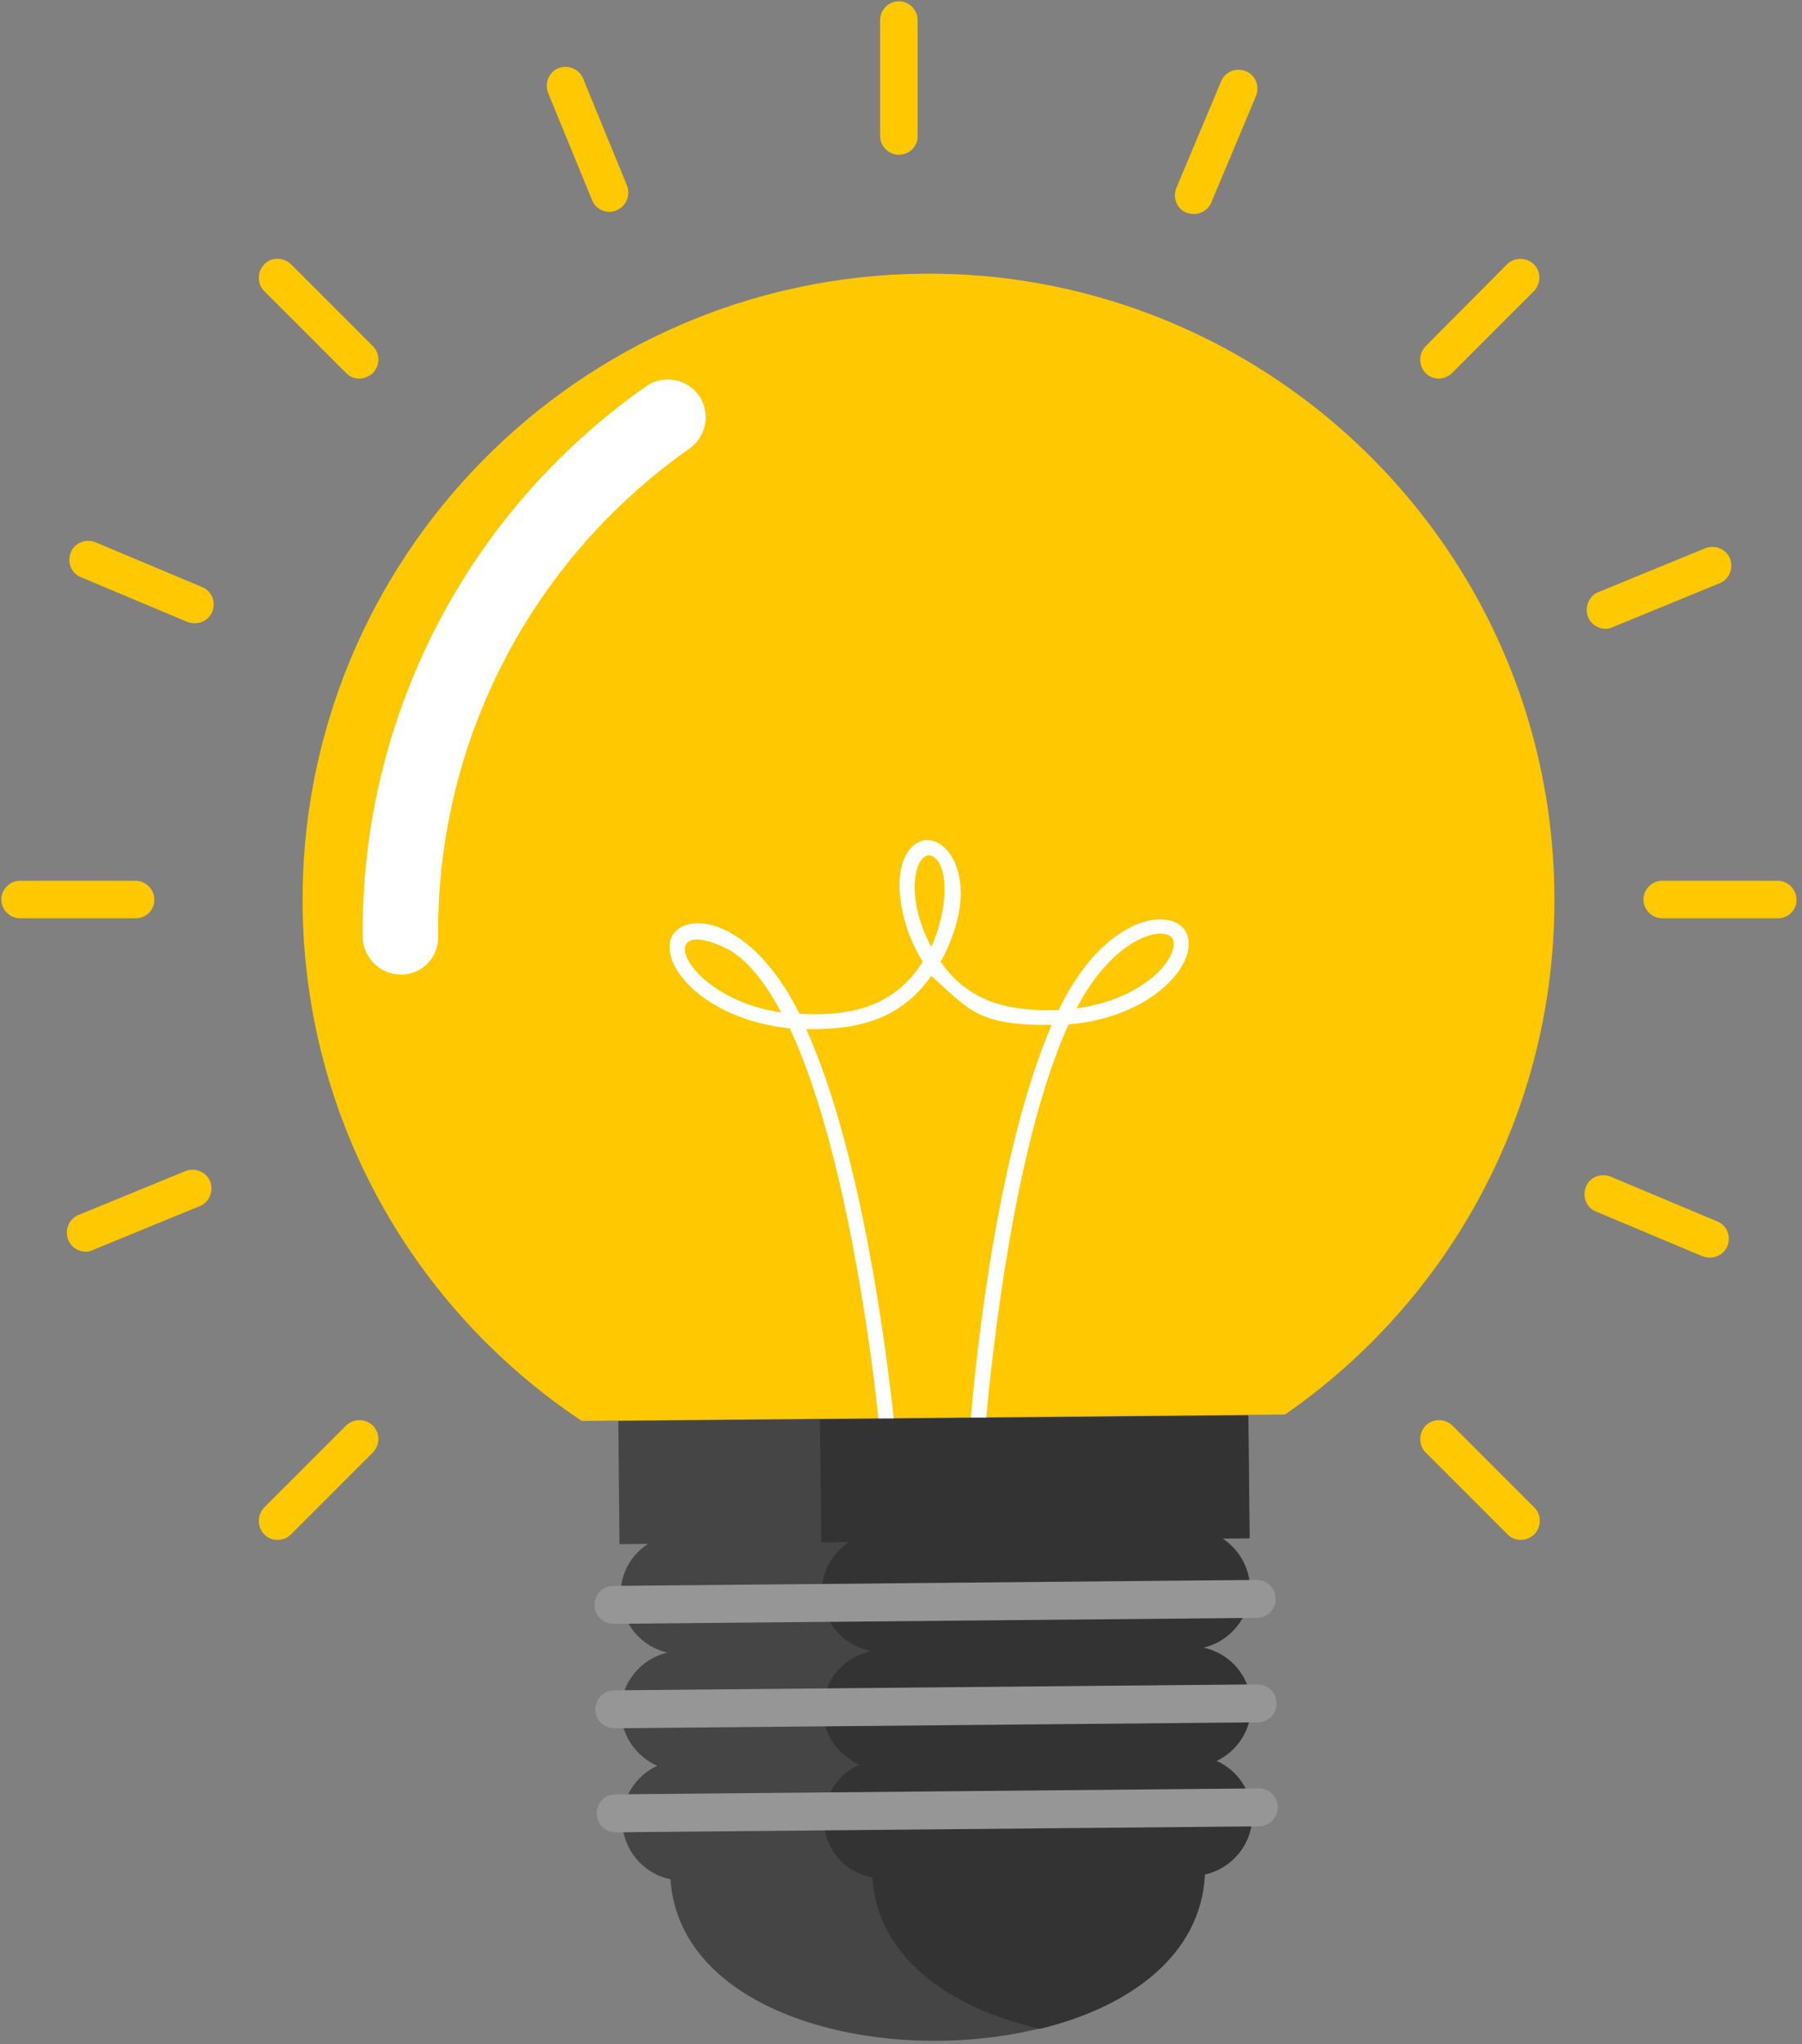 <?xml version="1.0" encoding="utf-8"?>
<!-- Generator: Adobe Illustrator 23.0.3, SVG Export Plug-In . SVG Version: 6.00 Build 0)  -->
<svg version="1.1" id="Layer_1" xmlns="http://www.w3.org/2000/svg" xmlns:xlink="http://www.w3.org/1999/xlink" x="0px" y="0px"
	 viewBox="0 0 422.8 479.5" style="enable-background:new 0 0 422.8 479.5;" xml:space="preserve">
<rect x="0" y="0" width="422.8" height="479.5" fill="#808080" stroke="none"/>
<style type="text/css">
	.st0{fill:#454545;}
	.st1{fill:#333333;}
	.st2{fill:#FFC800;}
	.st3{fill:#FFFFFF;}
	.st4{fill:#969696;}
</style>
<g>
	<g>
		<path class="st0" d="M282.8,437.9c0,0.5,0,1.2-0.1,1.7c-0.9,18.9-17.6,31.1-38.7,36.2c-36.1,8.9-84.6-2.6-86.7-35.1
			c-0.1-0.5-0.1-1.2-0.1-1.7L282.8,437.9z"/>
		<path class="st0" d="M293.3,372.6c0.1,6.7-4.7,12.5-11.1,13.9c-0.9,0.2-1.9,0.3-2.8,0.3l-119.7,1.1c-1,0-2-0.1-2.8-0.2
			c-6.4-1.3-11.2-6.9-11.3-13.7c0-5,2.5-9.3,6.5-11.9c2.1-1.4,4.7-2.3,7.4-2.3l119.7-1.1c2.7,0,5.3,0.8,7.6,2.1
			C290.6,363.3,293.2,367.6,293.3,372.6z"/>
		<path class="st0" d="M293.5,400.1c0.1,5.7-3.3,10.6-8.1,12.9c-1.8,0.7-3.7,1.2-5.8,1.2l-119.7,1.1c-2,0-3.9-0.4-5.7-1.1
			c-4.9-2.2-8.4-7-8.5-12.7c-0.1-6.8,4.7-12.5,11.1-13.9c0.9-0.2,1.9-0.3,2.8-0.3l119.7-1.1c1,0,2,0.1,2.8,0.2
			C288.6,387.7,293.5,393.3,293.5,400.1z"/>
		<path class="st0" d="M293.8,425.7c0.1,6.7-4.7,12.5-11.1,13.9c-0.9,0.2-1.9,0.3-2.8,0.3L160.1,441c-1,0-2-0.1-2.8-0.2
			c-6.4-1.3-11.2-6.9-11.3-13.7c-0.1-5.7,3.4-10.7,8.2-12.9c1.8-0.8,3.6-1.3,5.7-1.3l119.7-1.1c2,0,4,0.4,5.8,1.2
			C290.3,415.2,293.7,420,293.8,425.7z"/>
		
			<rect x="145.2" y="332.6" transform="matrix(1 -9.308411e-03 9.308411e-03 1 -3.221 2.055)" class="st0" width="147.8" height="28.9"/>
		<g>
			<path class="st1" d="M293.2,360.8l-6.5,0.1c3.9,2.5,6.5,6.8,6.6,11.7c0.1,6.7-4.7,12.5-11.1,13.9c6.4,1.3,11.3,6.8,11.3,13.7
				c0.1,5.7-3.3,10.6-8.1,12.9c4.9,2.2,8.3,7,8.4,12.7c0.1,6.7-4.7,12.5-11.1,13.9c-0.9,18.9-17.6,31.1-38.7,36.2
				c-21-4.8-37.9-16.5-39.3-35.2l0-0.3c-1.6-0.3-3.1-0.9-4.5-1.6c-4.1-2.4-6.9-6.9-6.9-12c0-4.8,2.4-9.2,6.2-11.7
				c0.6-0.4,1.3-0.8,2.1-1.2c-0.8-0.3-1.5-0.7-2.1-1.2c-3.8-2.4-6.4-6.7-6.4-11.5c-0.1-6.5,4.3-12,10.3-13.6
				c0.3-0.2,0.5-0.2,0.9-0.3c-0.4-0.1-0.6-0.1-0.9-0.3c-6-1.5-10.5-6.9-10.6-13.4c0-5,2.5-9.3,6.4-11.9l-6.5,0.1l-0.3-28.8
				l100.5-0.9L293.2,360.8z"/>
		</g>
		<path class="st2" d="M364.7,209.8c0.5,50.5-24.6,95.3-63.2,122l-165,1.5c-39.1-26-65-70.3-65.5-120.8
			c-0.8-81.1,64.4-147.5,145.5-148.3c18.8-0.2,36.8,3.2,53.4,9.5C324.9,94.6,364.2,147.5,364.7,209.8z"/>
		<g>
			<path class="st3" d="M94.1,228.6c-4.9,0-8.9-3.9-9-8.8c-0.5-51.4,24.4-99.7,66.5-129.2c4-2.8,9.6-1.8,12.4,2.2
				c2.8,4,1.8,9.5-2.2,12.4c-37.3,26.2-59.4,68.9-59,114.5C102.9,224.6,99,228.6,94.1,228.6z"/>
		</g>
		<g>
			<path class="st3" d="M248.4,236.9c-11.9,0.4-21-1.8-27.7-11.3c12.3-22.6-2.8-35.2-8.2-24.9c-3,5.6-1.2,16.6,4,24.9
				c-6.5,10.2-16.2,12.9-28.9,12.2c-12.8-25.5-30.3-24.2-30.5-15.9c-0.3,7,10.4,17.5,28.2,19.3c13.1,28,19.2,76.4,20.8,91.5l3.6,0
				c-1.6-14.5-7.3-61.8-20.5-91.2l0-0.1c12.4,0.2,22.2-2.4,29.3-12.5c8.9,7.9,10.8,11.7,28.2,11.5l0,0.1
				c-12.7,29.6-17.7,77.4-18.9,92l3.6,0c1.4-15,6.5-63.9,19.3-92.2c17.9-1.5,28.5-12.1,28.2-19.2
				C278.6,212.2,260.3,212.1,248.4,236.9z M169.2,221.9c5,2,9.7,7.3,14.1,15.6C160.8,234.2,153.2,214.9,169.2,221.9z M218.5,222.1
				c-7.9-14.8-2-26.1,1.9-19.6C222.4,206.1,222,214.4,218.5,222.1z M252.6,236.5c9.6-18.4,22.7-19.9,22.8-15.3
				C275.6,225.7,267.7,234.5,252.6,236.5z"/>
		</g>
		<g>
			<g>
				<path class="st4" d="M294.9,379.5L144,380.9c-2.5,0-4.5-1.9-4.5-4.4c0-2.5,1.9-4.5,4.4-4.5l150.9-1.4c2.5,0,4.5,1.9,4.5,4.4
					C299.3,377.5,297.4,379.5,294.9,379.5z"/>
			</g>
			<g>
				<path class="st4" d="M295.1,404l-150.9,1.4c-2.5,0-4.5-1.9-4.5-4.4c0-2.5,1.9-4.5,4.4-4.5l150.9-1.4c2.5,0,4.5,1.9,4.5,4.4
					C299.6,402,297.6,404,295.1,404z"/>
			</g>
			<g>
				<path class="st4" d="M295.4,428.4l-150.9,1.4c-2.5,0-4.5-1.9-4.5-4.4c0-2.5,1.9-4.5,4.4-4.5l150.9-1.4c2.5,0,4.5,1.9,4.5,4.4
					C299.8,426.4,297.8,428.4,295.4,428.4z"/>
			</g>
		</g>
	</g>
	<g>
		<g>
			<g>
				<path class="st2" d="M210.9,36.3c-2.4,0-4.4-2-4.4-4.4V4.7c0-2.4,2-4.4,4.4-4.4c2.4,0,4.4,2,4.4,4.4v27.1
					C215.4,34.3,213.4,36.3,210.9,36.3z"/>
			</g>
		</g>
		<g>
			<g>
				<path class="st2" d="M337.6,88.8c-1.1,0-2.3-0.4-3.1-1.3c-1.7-1.7-1.7-4.5,0-6.3L353.6,62c1.7-1.7,4.5-1.7,6.3,0
					c1.7,1.7,1.7,4.5,0,6.3l-19.2,19.2C339.9,88.3,338.7,88.8,337.6,88.8z"/>
			</g>
		</g>
		<g>
			<g>
				<path class="st2" d="M65.1,361.2c-1.1,0-2.3-0.4-3.1-1.3c-1.7-1.7-1.7-4.5,0-6.3l19.2-19.2c1.7-1.7,4.5-1.7,6.3,0
					c1.7,1.7,1.7,4.5,0,6.3l-19.2,19.2C67.4,360.8,66.3,361.2,65.1,361.2z"/>
			</g>
		</g>
		<g>
			<g>
				<path class="st2" d="M417.2,215.4H390c-2.4,0-4.4-2-4.4-4.4c0-2.4,2-4.4,4.4-4.4h27.1c2.4,0,4.4,2,4.4,4.4
					C421.6,213.4,419.6,215.4,417.2,215.4z"/>
			</g>
		</g>
		<g>
			<g>
				<path class="st2" d="M31.9,215.4H4.7c-2.4,0-4.4-2-4.4-4.4c0-2.4,2-4.4,4.4-4.4h27.1c2.4,0,4.4,2,4.4,4.4
					C36.3,213.4,34.3,215.4,31.9,215.4z"/>
			</g>
		</g>
		<g>
			<g>
				<path class="st2" d="M356.8,361.2c-1.1,0-2.3-0.4-3.1-1.3l-19.2-19.2c-1.7-1.7-1.7-4.5,0-6.3c1.7-1.7,4.5-1.7,6.3,0l19.2,19.2
					c1.7,1.7,1.7,4.5,0,6.3C359,360.8,357.9,361.2,356.8,361.2z"/>
			</g>
		</g>
		<g>
			<g>
				<path class="st2" d="M84.3,88.8c-1.1,0-2.3-0.4-3.1-1.3L62,68.3c-1.7-1.7-1.7-4.5,0-6.3s4.5-1.7,6.3,0l19.2,19.2
					c1.7,1.7,1.7,4.5,0,6.3C86.6,88.3,85.4,88.8,84.3,88.8z"/>
			</g>
		</g>
		<g>
			<g>
				<path class="st2" d="M280.1,50.2c-0.6,0-1.1-0.1-1.7-0.3c-2.3-0.9-3.3-3.5-2.4-5.8l10.5-25c0.9-2.3,3.5-3.3,5.8-2.4
					c2.3,0.9,3.3,3.5,2.4,5.8l-10.5,25C283.5,49.2,281.8,50.2,280.1,50.2z"/>
			</g>
		</g>
		<g>
			<g>
				<path class="st2" d="M376.7,147.5c-1.7,0-3.4-1-4.1-2.8c-0.9-2.3,0.2-4.9,2.4-5.8l25.1-10.3c2.3-0.9,4.9,0.2,5.8,2.4
					c0.9,2.3-0.2,4.9-2.4,5.8l-25.1,10.3C377.8,147.4,377.2,147.5,376.7,147.5z"/>
			</g>
		</g>
		<g>
			<g>
				<path class="st2" d="M20.1,293.6c-1.7,0-3.4-1-4.1-2.8c-0.9-2.3,0.2-4.9,2.4-5.8l25.1-10.3c2.3-0.9,4.9,0.2,5.8,2.4
					c0.9,2.3-0.2,4.9-2.4,5.8l-25.1,10.3C21.2,293.5,20.7,293.6,20.1,293.6z"/>
			</g>
		</g>
		<g>
			<g>
				<path class="st2" d="M401.2,295c-0.6,0-1.1-0.1-1.7-0.3l-25-10.5c-2.3-0.9-3.3-3.5-2.4-5.8c0.9-2.3,3.5-3.3,5.8-2.4l25,10.5
					c2.3,0.9,3.3,3.5,2.4,5.8C404.6,294,402.9,295,401.2,295z"/>
			</g>
		</g>
		<g>
			<g>
				<path class="st2" d="M45.7,146.2c-0.6,0-1.1-0.1-1.7-0.3l-25-10.5c-2.3-0.9-3.3-3.5-2.4-5.8c0.9-2.3,3.5-3.3,5.8-2.4l25,10.5
					c2.3,0.9,3.3,3.5,2.4,5.8C49.1,145.2,47.5,146.2,45.7,146.2z"/>
			</g>
		</g>
		<g>
			<g>
				<path class="st2" d="M143,49.7c-1.7,0-3.4-1-4.1-2.8l-10.3-25.1c-0.9-2.3,0.2-4.9,2.4-5.8c2.3-0.9,4.9,0.2,5.8,2.4l10.3,25.1
					c0.9,2.3-0.2,4.9-2.4,5.8C144.2,49.6,143.6,49.7,143,49.7z"/>
			</g>
		</g>
	</g>
</g>
</svg>
